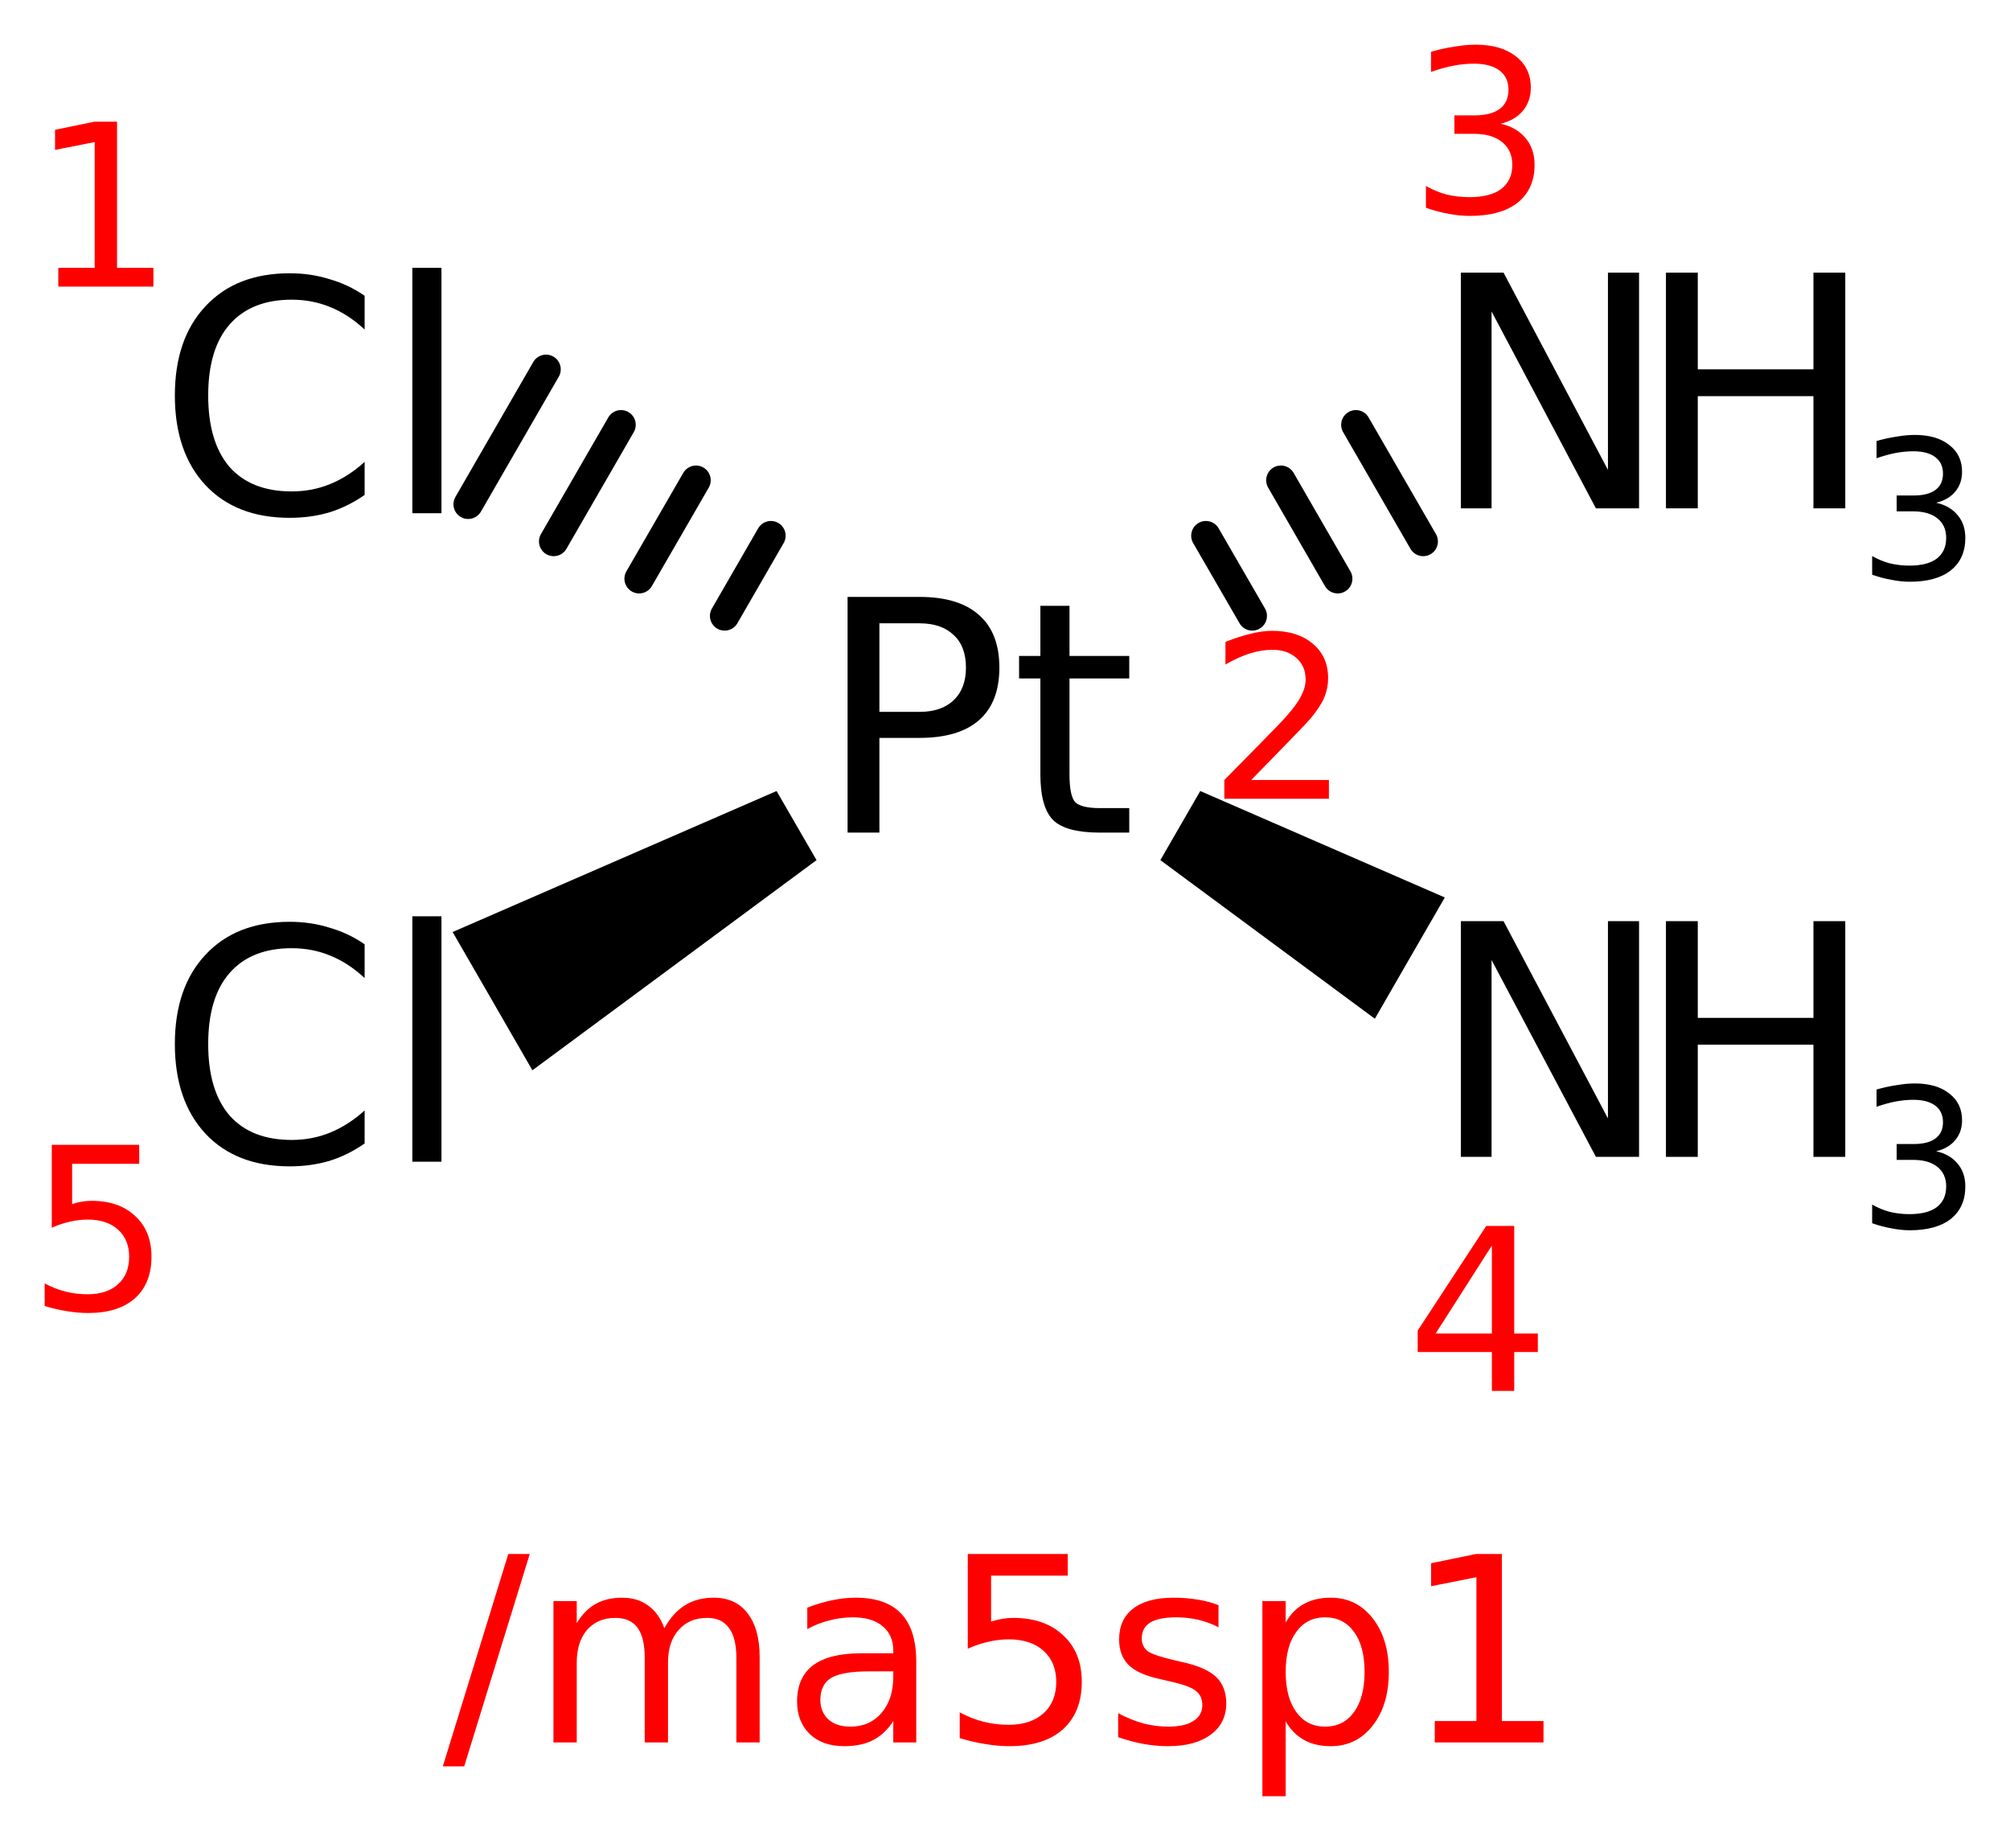 <?xml version='1.0' encoding='UTF-8'?>
<!DOCTYPE svg PUBLIC "-//W3C//DTD SVG 1.1//EN" "http://www.w3.org/Graphics/SVG/1.1/DTD/svg11.dtd">
<svg version='1.2' xmlns='http://www.w3.org/2000/svg' xmlns:xlink='http://www.w3.org/1999/xlink' width='25.197mm' height='23.162mm' viewBox='0 0 25.197 23.162'>
  <desc>Generated by the Chemistry Development Kit (http://github.com/cdk)</desc>
  <g stroke-linecap='round' stroke-linejoin='round' stroke='#000000' stroke-width='.369' fill='#000000'>
    <rect x='.0' y='.0' width='26.0' height='24.0' fill='#FFFFFF' stroke='none'/>
    <g id='mol1' class='mol'>
      <g id='mol1bnd1' class='bond'>
        <line x1='9.084' y1='7.719' x2='9.664' y2='6.714'/>
        <line x1='8.012' y1='7.253' x2='8.725' y2='6.019'/>
        <line x1='6.941' y1='6.786' x2='7.785' y2='5.324'/>
        <line x1='5.869' y1='6.32' x2='6.845' y2='4.629'/>
      </g>
      <g id='mol1bnd2' class='bond'>
        <line x1='15.117' y1='6.714' x2='15.698' y2='7.719'/>
        <line x1='16.057' y1='6.019' x2='16.769' y2='7.253'/>
        <line x1='16.997' y1='5.324' x2='17.841' y2='6.786'/>
      </g>
      <path id='mol1bnd3' class='bond' d='M15.046 9.914l-.5 .866l2.689 1.988l.438 -.76l.439 -.76z' stroke='none'/>
      <path id='mol1bnd4' class='bond' d='M10.236 10.78l-.501 -.866l-4.061 1.767l.5 .866l.5 .867z' stroke='none'/>
      <path id='mol1atm1' class='atom' d='M4.571 3.707v.423q-.204 -.19 -.433 -.282q-.224 -.092 -.482 -.092q-.506 -.0 -.778 .311q-.268 .306 -.268 .89q.0 .584 .268 .896q.272 .306 .778 .306q.258 .0 .482 -.092q.229 -.093 .433 -.278v.414q-.209 .146 -.443 .219q-.233 .068 -.496 .068q-.672 .0 -1.056 -.409q-.384 -.413 -.384 -1.124q-.0 -.71 .384 -1.119q.384 -.413 1.056 -.413q.263 -.0 .496 .073q.239 .068 .443 .209zM5.169 3.356h.365v3.076h-.365v-3.076z' stroke='none'/>
      <path id='mol1atm2' class='atom' d='M11.024 7.812v1.11h.501q.278 -.0 .429 -.146q.155 -.146 .155 -.409q.0 -.268 -.155 -.409q-.151 -.146 -.429 -.146h-.501zM10.625 7.481h.9q.497 .0 .75 .229q.253 .224 .253 .657q-.0 .433 -.253 .657q-.253 .224 -.75 .224h-.501v1.187h-.399v-2.954zM13.407 7.593v.628h.749v.282h-.749v1.202q.0 .273 .073 .35q.078 .073 .307 .073h.369v.307h-.369q-.424 -.0 -.584 -.156q-.161 -.16 -.161 -.574v-1.202h-.267v-.282h.267v-.628h.365z' stroke='none'/>
      <g id='mol1atm3' class='atom'>
        <path d='M18.313 3.417h.535l1.309 2.472v-2.472h.39v2.954h-.541l-1.308 -2.467v2.467h-.385v-2.954z' stroke='none'/>
        <path d='M20.884 3.417h.399v1.212h1.45v-1.212h.399v2.954h-.399v-1.406h-1.45v1.406h-.399v-2.954z' stroke='none'/>
        <path d='M24.272 6.301q.172 .038 .268 .155q.097 .113 .097 .286q-.0 .26 -.181 .406q-.181 .143 -.514 .143q-.111 -.0 -.231 -.024q-.116 -.02 -.242 -.064v-.234q.102 .059 .219 .091q.12 .029 .248 .029q.225 .0 .342 -.087q.119 -.091 .119 -.26q.0 -.158 -.111 -.246q-.108 -.087 -.303 -.087h-.207v-.199h.216q.178 .0 .271 -.07q.094 -.07 .094 -.204q-.0 -.134 -.097 -.207q-.096 -.073 -.277 -.073q-.099 -.0 -.213 .02q-.111 .021 -.246 .067v-.216q.135 -.038 .254 -.055q.12 -.021 .225 -.021q.275 .0 .432 .126q.161 .122 .161 .336q-.0 .146 -.085 .248q-.084 .102 -.239 .14z' stroke='none'/>
      </g>
      <g id='mol1atm4' class='atom'>
        <path d='M18.313 11.545h.535l1.309 2.472v-2.472h.39v2.954h-.541l-1.308 -2.467v2.467h-.385v-2.954z' stroke='none'/>
        <path d='M20.884 11.545h.399v1.212h1.45v-1.212h.399v2.954h-.399v-1.406h-1.45v1.406h-.399v-2.954z' stroke='none'/>
        <path d='M24.272 14.429q.172 .038 .268 .155q.097 .113 .097 .286q-.0 .26 -.181 .406q-.181 .143 -.514 .143q-.111 -.0 -.231 -.024q-.116 -.02 -.242 -.064v-.234q.102 .059 .219 .091q.12 .029 .248 .029q.225 .0 .342 -.087q.119 -.091 .119 -.26q.0 -.158 -.111 -.246q-.108 -.087 -.303 -.087h-.207v-.199h.216q.178 .0 .271 -.07q.094 -.07 .094 -.204q-.0 -.134 -.097 -.207q-.096 -.073 -.277 -.073q-.099 -.0 -.213 .02q-.111 .021 -.246 .067v-.216q.135 -.038 .254 -.055q.12 -.021 .225 -.021q.275 .0 .432 .126q.161 .122 .161 .336q-.0 .146 -.085 .248q-.084 .102 -.239 .14z' stroke='none'/>
      </g>
      <path id='mol1atm5' class='atom' d='M4.571 11.835v.423q-.204 -.19 -.433 -.282q-.224 -.092 -.482 -.092q-.506 -.0 -.778 .311q-.268 .306 -.268 .89q.0 .584 .268 .896q.272 .306 .778 .306q.258 .0 .482 -.092q.229 -.093 .433 -.278v.414q-.209 .146 -.443 .219q-.233 .068 -.496 .068q-.672 .0 -1.056 -.409q-.384 -.413 -.384 -1.124q-.0 -.71 .384 -1.119q.384 -.413 1.056 -.413q.263 -.0 .496 .073q.239 .068 .443 .209zM5.169 11.484h.365v3.076h-.365v-3.076z' stroke='none'/>
      <path class='annotation' d='M.731 3.357h.456v-1.577l-.497 .099v-.252l.494 -.102h.283v1.832h.456v.235h-1.192v-.235z' stroke='none' fill='#FF0000'/>
      <path class='annotation' d='M15.685 9.776h.974v.235h-1.311v-.235q.16 -.164 .433 -.44q.276 -.279 .347 -.361q.133 -.15 .184 -.255q.055 -.106 .055 -.205q-.0 -.167 -.116 -.269q-.113 -.102 -.3 -.102q-.133 .0 -.279 .044q-.143 .045 -.31 .14v-.283q.17 -.068 .316 -.102q.147 -.037 .266 -.037q.324 -.0 .514 .163q.191 .16 .191 .429q.0 .126 -.047 .242q-.048 .113 -.174 .266q-.034 .041 -.222 .235q-.184 .191 -.521 .535z' stroke='none' fill='#FF0000'/>
      <path class='annotation' d='M18.811 1.551q.201 .044 .314 .181q.112 .133 .112 .334q.0 .303 -.211 .473q-.211 .167 -.599 .167q-.13 -.0 -.27 -.027q-.136 -.024 -.282 -.075v-.273q.119 .068 .255 .106q.14 .034 .29 .034q.262 -.0 .398 -.102q.14 -.106 .14 -.303q-.0 -.184 -.13 -.287q-.126 -.102 -.354 -.102h-.242v-.231h.252q.208 -.0 .317 -.082q.109 -.082 .109 -.239q.0 -.156 -.112 -.241q-.113 -.086 -.324 -.086q-.116 .0 -.248 .024q-.13 .024 -.287 .079v-.252q.157 -.045 .297 -.065q.139 -.024 .262 -.024q.32 .0 .504 .146q.188 .144 .188 .392q-.0 .17 -.099 .29q-.099 .119 -.28 .163z' stroke='none' fill='#FF0000'/>
      <path class='annotation' d='M18.702 15.61l-.705 1.103h.705v-1.103zM18.631 15.365h.351v1.348h.296v.232h-.296v.487h-.28v-.487h-.93v-.269l.859 -1.311z' stroke='none' fill='#FF0000'/>
      <path class='annotation' d='M.649 14.348h1.096v.238h-.841v.505q.061 -.021 .123 -.031q.061 -.01 .119 -.01q.347 -.0 .548 .19q.205 .188 .205 .511q-.0 .334 -.208 .521q-.208 .184 -.586 .184q-.129 .0 -.266 -.023q-.136 -.021 -.279 -.065v-.283q.126 .068 .259 .102q.133 .034 .279 .034q.242 .0 .382 -.126q.139 -.126 .139 -.344q.0 -.214 -.139 -.34q-.14 -.126 -.382 -.126q-.112 -.0 -.225 .027q-.109 .024 -.224 .075v-1.039z' stroke='none' fill='#FF0000'/>
    </g>
    <g class='title mol1'>
      <path d='M6.372 19.476h.269l-.822 2.662h-.268l.821 -2.662zM8.328 20.406q.109 -.195 .26 -.288q.152 -.094 .358 -.094q.277 .0 .425 .195q.152 .195 .152 .549v1.07h-.292v-1.058q-.0 -.257 -.094 -.378q-.089 -.125 -.272 -.125q-.226 .0 -.358 .152q-.133 .148 -.133 .409v1.0h-.292v-1.058q.0 -.257 -.089 -.378q-.09 -.125 -.28 -.125q-.222 .0 -.355 .152q-.128 .152 -.128 .409v1.0h-.292v-1.771h.292v.277q.097 -.164 .237 -.242q.14 -.078 .331 -.078q.195 .0 .327 .098q.136 .097 .203 .284zM10.906 20.947q-.35 -.0 -.486 .082q-.136 .081 -.136 .276q-.0 .152 .101 .245q.101 .09 .276 .09q.241 -.0 .389 -.171q.148 -.172 .148 -.456v-.066h-.292zM11.486 20.826v1.012h-.288v-.268q-.101 .159 -.249 .237q-.148 .078 -.366 .078q-.272 .0 -.432 -.152q-.159 -.155 -.159 -.408q-.0 -.3 .198 -.452q.203 -.152 .6 -.152h.408v-.031q.0 -.198 -.132 -.307q-.132 -.113 -.374 -.113q-.152 -.0 -.296 .039q-.144 .035 -.276 .109v-.269q.16 -.062 .311 -.093q.152 -.032 .292 -.032q.386 .0 .573 .199q.19 .198 .19 .603zM12.132 19.476h1.253v.272h-.961v.576q.07 -.023 .14 -.035q.07 -.012 .136 -.012q.397 .0 .627 .218q.234 .214 .234 .584q-.0 .382 -.238 .596q-.237 .21 -.669 .21q-.148 .0 -.304 -.027q-.156 -.024 -.319 -.074v-.323q.144 .078 .296 .117q.151 .039 .319 .039q.276 -.0 .436 -.145q.159 -.144 .159 -.393q.0 -.245 -.159 -.389q-.16 -.144 -.436 -.144q-.129 .0 -.257 .031q-.125 .027 -.257 .086v-1.187zM15.275 20.118v.276q-.121 -.062 -.253 -.093q-.133 -.031 -.277 -.031q-.218 -.0 -.327 .066q-.105 .066 -.105 .198q.0 .102 .074 .16q.078 .054 .315 .109l.098 .023q.311 .066 .44 .187q.132 .121 .132 .335q.0 .249 -.195 .393q-.194 .144 -.537 .144q-.144 .0 -.3 -.027q-.151 -.027 -.323 -.086v-.3q.164 .086 .32 .129q.155 .039 .307 .039q.206 -.0 .315 -.07q.113 -.07 .113 -.199q.0 -.117 -.081 -.179q-.078 -.066 -.347 -.124l-.101 -.024q-.273 -.058 -.393 -.175q-.121 -.117 -.121 -.323q.0 -.249 .175 -.385q.179 -.137 .506 -.137q.16 .0 .304 .024q.144 .023 .261 .07zM16.117 21.574v.938h-.292v-2.445h.292v.269q.09 -.16 .23 -.234q.14 -.078 .335 -.078q.323 .0 .525 .257q.203 .257 .203 .674q-.0 .416 -.203 .673q-.202 .257 -.525 .257q-.195 .0 -.335 -.078q-.14 -.078 -.23 -.233zM17.106 20.955q.0 -.323 -.132 -.502q-.133 -.183 -.362 -.183q-.23 -.0 -.362 .183q-.133 .179 -.133 .502q.0 .319 .133 .502q.132 .183 .362 .183q.229 -.0 .362 -.183q.132 -.183 .132 -.502zM17.986 21.57h.522v-1.803l-.568 .113v-.288l.564 -.116h.323v2.094h.522v.268h-1.363v-.268z' stroke='none' fill='#FF0000'/>
    </g>
  </g>
</svg>
